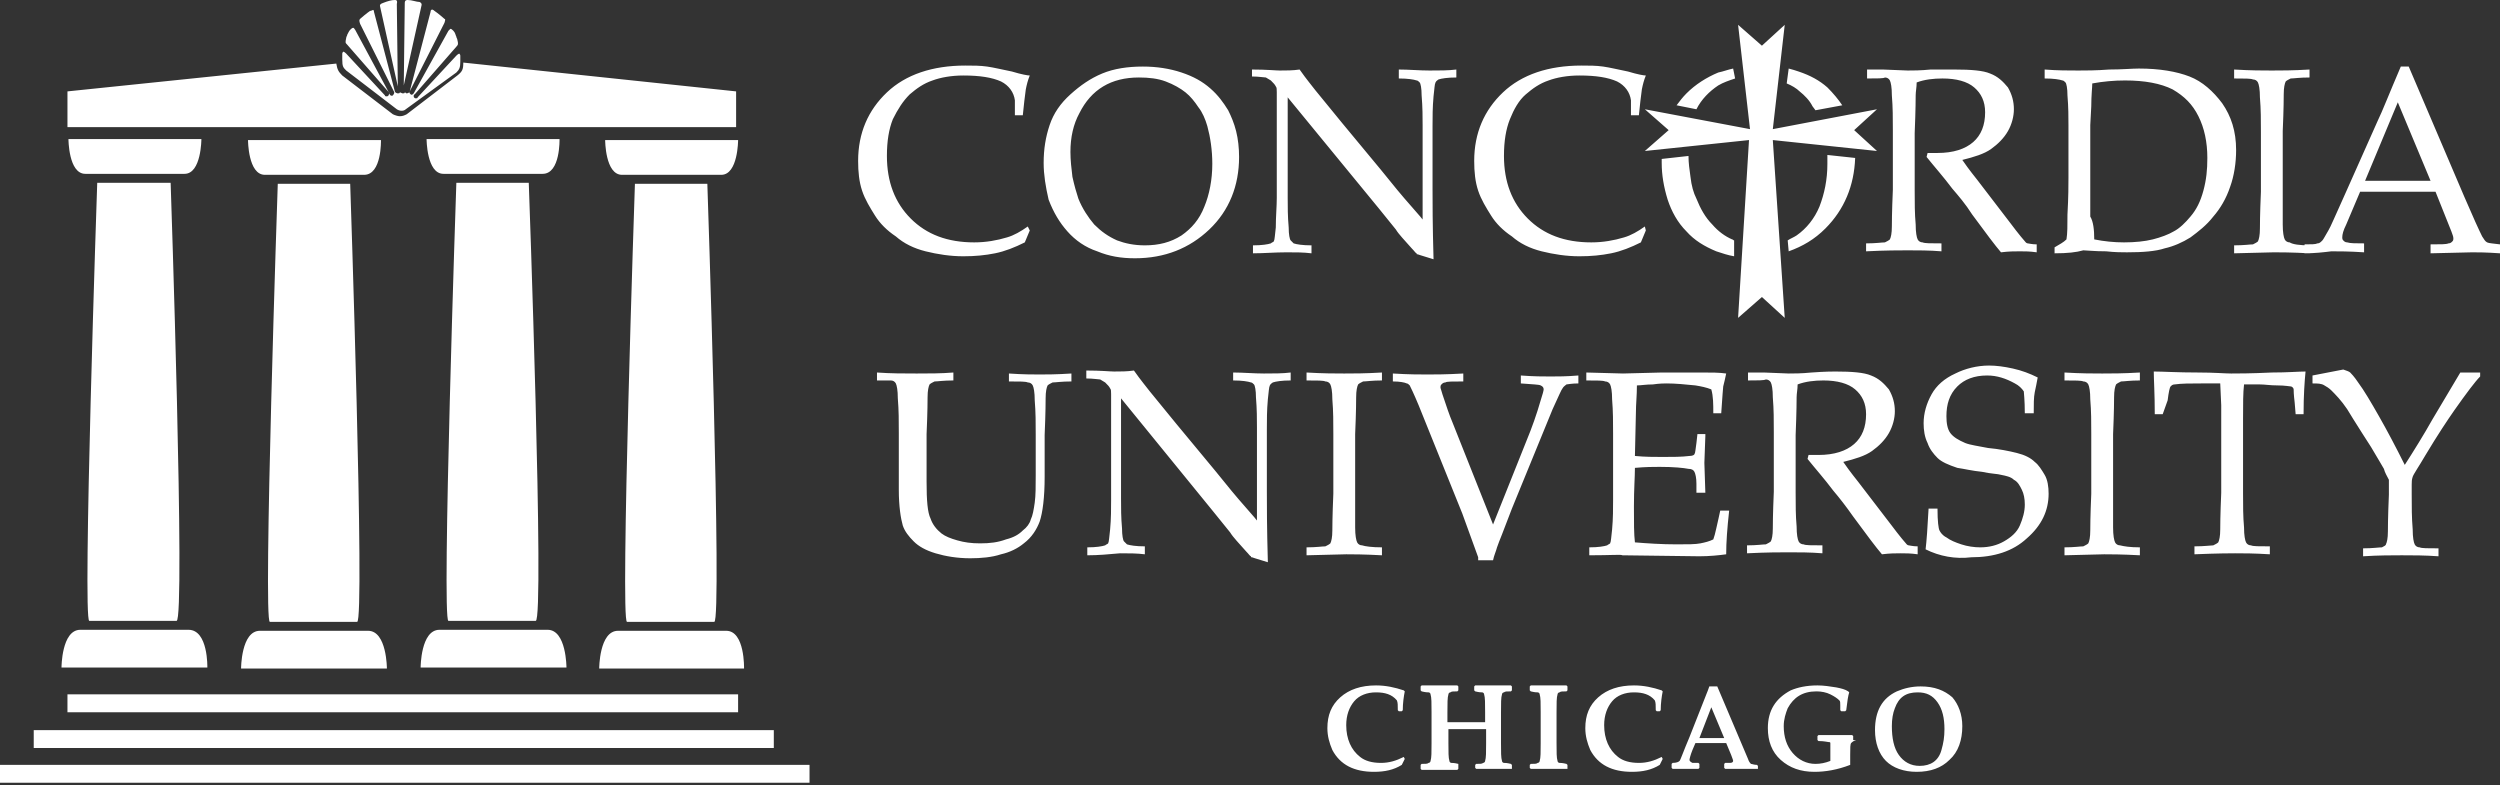 <svg width="191" height="60" viewBox="0 0 191 60" fill="none" xmlns="http://www.w3.org/2000/svg">
<rect x="0" y="0" width="191" height="60" fill="#333333" stroke="none"/>
<g clip-path="url(#clip0_4162_1943)">
<path d="M67.002 29.067V28.46C68.063 28.536 69.048 28.536 70.033 28.536C70.943 28.536 71.928 28.536 72.838 28.46V29.067C72.08 29.067 71.625 29.143 71.398 29.143C71.246 29.219 71.094 29.294 71.019 29.37C70.943 29.522 70.867 29.826 70.867 30.357C70.867 30.509 70.867 31.419 70.791 33.165V36.808C70.791 38.25 70.867 39.16 71.094 39.616C71.246 40.071 71.549 40.451 71.928 40.754C72.231 40.982 72.61 41.134 73.141 41.285C73.671 41.437 74.202 41.513 74.884 41.513C75.642 41.513 76.248 41.437 76.855 41.21C77.461 41.058 77.84 40.83 78.143 40.527C78.446 40.299 78.674 39.995 78.75 39.692C78.901 39.388 78.977 38.933 79.053 38.402C79.129 37.87 79.129 37.111 79.129 36.277V33.241C79.129 32.33 79.129 31.495 79.053 30.585C79.053 29.977 78.977 29.598 78.901 29.446C78.825 29.294 78.674 29.219 78.522 29.219C78.371 29.143 77.916 29.143 77.082 29.143V28.536C78.143 28.611 78.977 28.611 79.432 28.611C79.886 28.611 80.72 28.611 81.857 28.536V29.143C81.099 29.143 80.644 29.219 80.417 29.219C80.266 29.294 80.114 29.37 80.038 29.446C79.962 29.598 79.886 29.902 79.886 30.433C79.886 30.585 79.886 31.495 79.811 33.241V36.428C79.811 38.022 79.659 39.16 79.432 39.844C79.204 40.451 78.825 41.058 78.219 41.513C77.764 41.893 77.158 42.196 76.476 42.348C75.794 42.576 74.96 42.652 74.126 42.652C73.141 42.652 72.231 42.5 71.473 42.272C70.716 42.044 70.185 41.741 69.806 41.361C69.427 40.982 69.124 40.602 68.972 40.147C68.821 39.616 68.669 38.705 68.669 37.415V33.089C68.669 32.178 68.669 31.344 68.593 30.433C68.593 29.826 68.517 29.446 68.442 29.294C68.366 29.143 68.214 29.067 68.063 29.067C68.29 29.067 67.76 29.067 67.002 29.067ZM83.07 42.424V41.817C83.752 41.817 84.207 41.741 84.434 41.665C84.51 41.589 84.586 41.589 84.662 41.513C84.737 41.361 84.737 41.058 84.813 40.451C84.889 39.616 84.889 38.857 84.889 38.174V30.129C84.889 29.902 84.889 29.75 84.813 29.674C84.737 29.522 84.662 29.446 84.434 29.219C84.282 29.143 84.207 29.067 84.055 28.991C83.904 28.991 83.525 28.915 82.994 28.915V28.308C84.131 28.308 84.813 28.384 85.116 28.384C85.647 28.384 86.102 28.384 86.632 28.308C87.163 29.067 87.618 29.598 87.845 29.902L89.891 32.406L92.847 35.973C93.757 37.111 94.515 38.022 95.121 38.705C95.5 39.16 95.803 39.464 96.031 39.768V32.634C96.031 32.027 96.031 31.268 95.955 30.357C95.955 29.826 95.879 29.446 95.803 29.37C95.727 29.294 95.652 29.219 95.576 29.219C95.348 29.143 94.894 29.067 94.212 29.067V28.46C94.969 28.46 95.803 28.536 96.561 28.536C97.319 28.536 98.001 28.536 98.608 28.46V29.067C97.925 29.067 97.471 29.143 97.243 29.219C97.168 29.294 97.092 29.294 97.016 29.446C96.94 29.598 96.94 29.902 96.864 30.509C96.788 31.344 96.788 32.102 96.788 32.786V37.567C96.788 38.553 96.788 40.299 96.864 42.955L95.879 42.652L95.652 42.576C95.576 42.576 95.576 42.576 95.576 42.5C95.5 42.5 95.424 42.348 95.197 42.12C94.666 41.513 94.212 41.058 93.984 40.678L92.696 39.085L85.647 30.433V38.098C85.647 38.781 85.647 39.54 85.723 40.375C85.723 40.906 85.798 41.285 85.874 41.361C85.95 41.437 86.026 41.513 86.102 41.589C86.329 41.665 86.784 41.741 87.466 41.741V42.348C86.859 42.272 86.253 42.272 85.571 42.272C84.737 42.348 83.904 42.424 83.07 42.424ZM105.581 41.817V42.424C104.216 42.348 103.231 42.348 102.852 42.348L99.82 42.424V41.817C100.578 41.817 101.033 41.741 101.26 41.741C101.412 41.665 101.564 41.589 101.639 41.513C101.715 41.361 101.791 41.058 101.791 40.527C101.791 40.375 101.791 39.464 101.867 37.719V33.165C101.867 32.254 101.867 31.419 101.791 30.509C101.791 29.902 101.715 29.522 101.639 29.37C101.564 29.219 101.412 29.143 101.26 29.143C101.109 29.067 100.654 29.067 99.82 29.067V28.46C101.109 28.536 102.018 28.536 102.7 28.536C103.383 28.536 104.292 28.536 105.581 28.46V29.067C104.823 29.067 104.368 29.143 104.14 29.143C103.989 29.219 103.837 29.294 103.762 29.37C103.686 29.522 103.61 29.826 103.61 30.357C103.61 30.509 103.61 31.419 103.534 33.165V37.719C103.534 38.629 103.534 39.464 103.534 40.299C103.534 40.906 103.61 41.285 103.686 41.437C103.762 41.589 103.913 41.665 104.065 41.665C104.292 41.741 104.823 41.817 105.581 41.817ZM112.933 42.576C112.705 41.969 112.326 40.906 111.72 39.236L108.385 30.964C108.006 30.053 107.779 29.598 107.703 29.446C107.627 29.37 107.551 29.294 107.475 29.294C107.324 29.219 106.945 29.143 106.414 29.143V28.536C107.627 28.611 108.461 28.611 109.067 28.611C109.598 28.611 110.507 28.611 111.796 28.536V29.143C110.962 29.143 110.507 29.143 110.431 29.219C110.28 29.219 110.204 29.294 110.128 29.37C110.052 29.446 110.052 29.522 110.052 29.598C110.052 29.674 110.128 29.826 110.204 30.129C110.507 31.04 110.735 31.723 110.962 32.254L114.069 40.071L116.646 33.62C117.025 32.71 117.404 31.647 117.708 30.585C117.859 30.129 117.935 29.826 117.935 29.75C117.935 29.598 117.859 29.522 117.708 29.446C117.556 29.37 117.101 29.37 116.192 29.294V28.687C117.177 28.763 117.935 28.763 118.465 28.763C118.996 28.763 119.678 28.763 120.588 28.687V29.294C120.057 29.294 119.754 29.37 119.678 29.37C119.602 29.446 119.451 29.522 119.375 29.674C119.299 29.75 119.072 30.281 118.617 31.268L115.51 38.857L114.752 40.83C114.6 41.21 114.448 41.589 114.373 41.817C114.297 42.12 114.145 42.424 114.069 42.803H112.933V42.576ZM121.421 42.424V41.817C122.104 41.817 122.558 41.741 122.786 41.665C122.862 41.589 122.937 41.589 123.013 41.513C123.089 41.361 123.089 41.058 123.165 40.451C123.24 39.616 123.24 38.857 123.24 38.174V33.165C123.24 32.254 123.24 31.419 123.165 30.509C123.165 29.902 123.089 29.522 123.013 29.37C122.937 29.219 122.786 29.143 122.634 29.143C122.483 29.067 122.028 29.067 121.194 29.067V28.46L123.998 28.536L126.954 28.46C128.394 28.46 129.456 28.46 130.062 28.46C130.744 28.46 131.35 28.46 131.881 28.536C131.805 28.915 131.729 29.219 131.654 29.522C131.654 29.598 131.578 30.281 131.502 31.571H130.896C130.896 30.888 130.896 30.281 130.744 29.75C130.365 29.598 129.986 29.522 129.531 29.446C128.773 29.37 128.015 29.294 127.333 29.294C127.182 29.294 126.803 29.294 126.272 29.37C125.742 29.37 125.363 29.446 125.06 29.446C125.06 30.205 124.984 30.888 124.984 31.495L124.908 34.835C125.666 34.911 126.424 34.911 127.03 34.911C127.788 34.911 128.47 34.911 129.077 34.835C129.304 34.835 129.456 34.759 129.456 34.683C129.531 34.607 129.531 34.303 129.607 33.848L129.683 33.165H130.289V33.317L130.214 35.366L130.289 37.643H129.607V36.96C129.607 36.504 129.531 36.201 129.456 36.049C129.38 35.897 129.228 35.821 129.001 35.821C128.622 35.745 127.864 35.669 126.803 35.669C126.348 35.669 125.742 35.669 124.908 35.745C124.908 36.428 124.832 37.339 124.832 38.705C124.832 39.919 124.832 40.83 124.908 41.437C125.817 41.513 126.954 41.589 128.091 41.589C128.925 41.589 129.531 41.589 129.91 41.513C130.289 41.437 130.592 41.361 130.896 41.21C130.971 40.982 131.047 40.754 131.123 40.375C131.275 39.768 131.35 39.312 131.426 39.009H132.108C131.957 40.375 131.881 41.437 131.881 42.348C131.35 42.424 130.592 42.5 129.835 42.5L123.923 42.424C123.923 42.348 123.089 42.424 121.421 42.424ZM133.548 29.067V28.46C133.776 28.46 134.231 28.46 134.761 28.46L136.656 28.536C137.035 28.536 137.641 28.536 138.399 28.46C139.46 28.384 139.991 28.384 140.218 28.384C141.507 28.384 142.416 28.46 142.947 28.687C143.553 28.915 143.932 29.294 144.311 29.75C144.614 30.281 144.766 30.812 144.766 31.419C144.766 31.951 144.614 32.558 144.311 33.089C144.008 33.62 143.553 34.076 143.023 34.455C142.492 34.835 141.734 35.062 140.825 35.29C140.976 35.518 141.355 36.049 141.962 36.808L144.463 40.071C145.145 40.982 145.6 41.513 145.675 41.589C145.751 41.665 145.827 41.665 145.827 41.665C145.903 41.665 146.13 41.741 146.509 41.741V42.348C145.979 42.272 145.6 42.272 145.221 42.272C144.842 42.272 144.387 42.272 143.781 42.348C143.326 41.817 142.644 40.906 141.583 39.464C141.052 38.705 140.521 38.022 140.067 37.491C139.385 36.58 138.702 35.821 138.096 35.062L138.172 34.759C138.551 34.759 138.778 34.759 138.93 34.759C140.142 34.759 141.052 34.455 141.658 33.924C142.265 33.393 142.568 32.634 142.568 31.647C142.568 30.812 142.265 30.205 141.734 29.75C141.204 29.294 140.37 29.067 139.309 29.067C138.627 29.067 137.944 29.143 137.338 29.37C137.338 29.75 137.262 30.053 137.262 30.357C137.262 30.433 137.262 31.419 137.187 33.241V37.643C137.187 38.553 137.187 39.388 137.262 40.223C137.262 40.83 137.338 41.21 137.414 41.361C137.49 41.513 137.641 41.589 137.793 41.589C137.944 41.665 138.399 41.665 139.233 41.665V42.272C138.323 42.196 137.414 42.196 136.656 42.196C136.05 42.196 134.988 42.196 133.473 42.272V41.665C134.231 41.665 134.685 41.589 134.913 41.589C135.064 41.513 135.216 41.437 135.292 41.361C135.367 41.21 135.443 40.906 135.443 40.375C135.443 40.223 135.443 39.312 135.519 37.567V33.013C135.519 32.102 135.519 31.268 135.443 30.357C135.443 29.75 135.367 29.37 135.292 29.219C135.216 29.067 135.064 28.991 134.913 28.991C134.761 29.067 134.306 29.067 133.548 29.067ZM147.115 41.969C147.191 41.361 147.267 40.299 147.343 38.857H148.025C148.025 39.844 148.101 40.375 148.177 40.527C148.252 40.678 148.404 40.906 148.707 41.058C149.01 41.285 149.389 41.437 149.844 41.589C150.299 41.741 150.829 41.817 151.284 41.817C151.966 41.817 152.573 41.665 153.103 41.361C153.634 41.058 154.088 40.678 154.316 40.147C154.543 39.616 154.695 39.085 154.695 38.553C154.695 38.098 154.619 37.719 154.467 37.415C154.316 37.111 154.164 36.808 153.861 36.656C153.634 36.428 153.255 36.352 152.876 36.277C152.648 36.201 152.118 36.201 151.436 36.049C150.678 35.973 150.071 35.821 149.541 35.745C148.859 35.518 148.328 35.29 148.025 34.986C147.722 34.683 147.419 34.303 147.267 33.848C147.04 33.393 146.964 32.861 146.964 32.33C146.964 31.571 147.191 30.812 147.57 30.129C147.949 29.446 148.556 28.915 149.389 28.536C150.147 28.156 151.057 27.928 151.966 27.928C152.497 27.928 153.103 28.004 153.785 28.156C154.467 28.308 155.074 28.536 155.68 28.839C155.604 29.219 155.529 29.674 155.453 29.977C155.377 30.357 155.377 30.888 155.377 31.571H154.695C154.695 30.585 154.619 29.977 154.619 29.902C154.467 29.674 154.24 29.446 153.937 29.294C153.255 28.915 152.573 28.687 151.815 28.687C150.829 28.687 150.071 28.991 149.541 29.522C148.935 30.129 148.707 30.888 148.707 31.799C148.707 32.33 148.783 32.786 149.01 33.089C149.238 33.393 149.617 33.62 150.147 33.848C150.526 34 151.133 34.076 151.89 34.227C152.724 34.303 153.482 34.455 154.089 34.607C154.695 34.759 155.15 34.986 155.453 35.29C155.756 35.518 155.983 35.897 156.211 36.277C156.438 36.656 156.514 37.187 156.514 37.719C156.514 39.009 155.983 40.147 154.846 41.134C153.785 42.12 152.345 42.576 150.602 42.576C149.389 42.727 148.177 42.5 147.115 41.969ZM163.487 41.817V42.424C162.123 42.348 161.137 42.348 160.758 42.348L157.727 42.424V41.817C158.485 41.817 158.939 41.741 159.167 41.741C159.318 41.665 159.47 41.589 159.546 41.513C159.621 41.361 159.697 41.058 159.697 40.527C159.697 40.375 159.697 39.464 159.773 37.719V33.165C159.773 32.254 159.773 31.419 159.697 30.509C159.697 29.902 159.621 29.522 159.546 29.37C159.47 29.219 159.318 29.143 159.167 29.143C159.015 29.067 158.56 29.067 157.727 29.067V28.46C159.015 28.536 159.925 28.536 160.607 28.536C161.289 28.536 162.198 28.536 163.487 28.46V29.067C162.729 29.067 162.274 29.143 162.047 29.143C161.895 29.219 161.744 29.294 161.668 29.37C161.592 29.522 161.516 29.826 161.516 30.357C161.516 30.509 161.516 31.419 161.44 33.165V37.719C161.44 38.629 161.44 39.464 161.44 40.299C161.44 40.906 161.516 41.285 161.592 41.437C161.668 41.589 161.819 41.665 161.971 41.665C162.274 41.741 162.729 41.817 163.487 41.817ZM165.23 31.647H164.624C164.624 30.053 164.548 28.991 164.548 28.384C165.23 28.384 166.367 28.46 167.959 28.46C169.171 28.46 170.005 28.536 170.46 28.536C170.915 28.536 171.976 28.536 173.567 28.46C174.78 28.46 175.614 28.384 176.144 28.384C176.069 29.143 175.993 30.205 175.993 31.647H175.387L175.311 30.736C175.235 30.129 175.235 29.826 175.235 29.75C175.235 29.674 175.159 29.598 175.159 29.598C175.159 29.598 175.083 29.522 175.008 29.522C174.932 29.522 174.553 29.446 174.022 29.446C173.416 29.446 173.037 29.37 172.658 29.37H171.445C171.369 29.977 171.369 30.888 171.369 31.951V37.719C171.369 38.629 171.369 39.464 171.445 40.299C171.445 40.906 171.521 41.285 171.597 41.437C171.673 41.589 171.824 41.665 171.976 41.665C172.127 41.741 172.582 41.741 173.416 41.741V42.348C172.203 42.272 171.369 42.272 170.763 42.272C170.536 42.272 169.475 42.272 167.656 42.348V41.741C168.413 41.741 168.944 41.665 169.096 41.665C169.247 41.589 169.399 41.513 169.475 41.437C169.55 41.285 169.626 40.982 169.626 40.451C169.626 40.299 169.626 39.388 169.702 37.643V31.875C169.702 31.571 169.702 31.268 169.702 30.964L169.626 29.294H168.186C167.352 29.294 166.67 29.294 166.14 29.37C165.988 29.37 165.912 29.446 165.837 29.522C165.761 29.598 165.685 29.977 165.609 30.585L165.23 31.647ZM176.675 29.294V28.687L179.025 28.232C179.252 28.308 179.479 28.384 179.555 28.46C179.631 28.536 179.858 28.763 180.162 29.219C180.616 29.826 181.147 30.736 181.753 31.799C182.36 32.861 183.042 34.152 183.724 35.518C184.406 34.455 185.164 33.241 185.846 32.027L187.968 28.46H189.484V28.763C189.105 29.143 188.423 30.053 187.513 31.344C186.983 32.102 186.225 33.241 185.315 34.759C184.785 35.669 184.406 36.201 184.33 36.428C184.254 36.656 184.254 36.808 184.254 37.035V37.794C184.254 38.705 184.254 39.54 184.33 40.451C184.33 41.058 184.406 41.437 184.482 41.589C184.558 41.741 184.709 41.817 184.861 41.817C185.012 41.893 185.467 41.893 186.301 41.893V42.5C185.24 42.424 184.33 42.424 183.496 42.424C182.739 42.424 181.753 42.424 180.54 42.5V41.893C181.298 41.893 181.753 41.817 181.981 41.817C182.132 41.741 182.284 41.665 182.284 41.589C182.36 41.437 182.435 41.134 182.435 40.602C182.435 40.451 182.435 39.54 182.511 37.794V36.656C182.36 36.352 182.208 36.125 182.132 35.821C182.056 35.669 181.677 35.062 181.147 34.152L180.465 33.089C179.934 32.254 179.555 31.647 179.328 31.268C178.873 30.585 178.418 30.129 178.115 29.826C177.963 29.674 177.736 29.522 177.585 29.446C177.357 29.294 177.054 29.294 176.675 29.294ZM78.674 17.607L78.295 18.518C77.537 18.897 76.779 19.201 76.021 19.353C75.263 19.504 74.505 19.58 73.596 19.58C72.61 19.58 71.625 19.428 70.716 19.201C69.806 18.973 69.048 18.594 68.442 18.062C67.76 17.607 67.229 17.076 66.85 16.469C66.471 15.861 66.092 15.254 65.865 14.571C65.637 13.888 65.561 13.129 65.561 12.295C65.561 10.17 66.319 8.424 67.76 7.058C69.2 5.692 71.246 5.009 73.747 5.009C74.354 5.009 74.884 5.009 75.415 5.085C75.945 5.161 76.552 5.312 77.309 5.464C78.067 5.692 78.522 5.768 78.674 5.768C78.522 6.147 78.446 6.451 78.371 6.83C78.295 7.362 78.219 8.045 78.143 8.804H77.537V7.665C77.461 7.058 77.082 6.527 76.476 6.223C75.794 5.92 74.884 5.768 73.596 5.768C72.686 5.768 71.852 5.92 71.246 6.147C70.564 6.375 70.033 6.754 69.503 7.21C68.972 7.741 68.593 8.348 68.214 9.107C67.911 9.866 67.76 10.777 67.76 11.915C67.76 13.888 68.366 15.482 69.579 16.696C70.791 17.911 72.383 18.518 74.429 18.518C75.339 18.518 76.173 18.366 76.931 18.138C77.461 17.986 77.992 17.683 78.522 17.303L78.674 17.607ZM79.735 12.446C79.735 11.384 79.886 10.473 80.19 9.562C80.493 8.652 81.023 7.893 81.781 7.21C82.539 6.527 83.297 5.996 84.207 5.616C85.116 5.237 86.177 5.085 87.314 5.085C88.375 5.085 89.361 5.237 90.27 5.54C91.18 5.844 91.862 6.223 92.468 6.754C93.075 7.286 93.454 7.817 93.832 8.424C94.06 8.879 94.287 9.411 94.439 10.018C94.591 10.625 94.666 11.308 94.666 11.991C94.666 14.192 93.908 16.089 92.392 17.531C90.877 18.973 88.982 19.732 86.708 19.732C85.647 19.732 84.737 19.58 83.828 19.201C82.918 18.897 82.16 18.366 81.554 17.683C80.948 17 80.493 16.241 80.114 15.254C79.886 14.268 79.735 13.357 79.735 12.446ZM81.781 11.612C81.781 12.219 81.857 12.902 81.933 13.509C82.085 14.192 82.236 14.723 82.388 15.178C82.691 15.937 83.146 16.62 83.6 17.152C84.131 17.683 84.662 18.062 85.344 18.366C85.95 18.594 86.632 18.745 87.466 18.745C88.527 18.745 89.436 18.518 90.27 17.986C91.028 17.455 91.635 16.772 92.013 15.786C92.392 14.875 92.62 13.736 92.62 12.522C92.62 11.46 92.468 10.473 92.241 9.638C92.089 9.107 91.862 8.576 91.559 8.196C91.256 7.741 90.952 7.362 90.573 7.058C90.194 6.754 89.664 6.451 89.058 6.223C88.451 5.996 87.769 5.92 87.011 5.92C85.95 5.92 85.04 6.147 84.282 6.603C83.525 7.058 82.918 7.741 82.463 8.652C82.009 9.487 81.781 10.473 81.781 11.612ZM95.727 19.353V18.745C96.409 18.745 96.864 18.67 97.092 18.594C97.168 18.518 97.243 18.518 97.319 18.442C97.395 18.29 97.395 17.986 97.471 17.379C97.471 16.545 97.546 15.786 97.546 15.103V7.058C97.546 6.83 97.546 6.679 97.471 6.603C97.395 6.451 97.319 6.375 97.092 6.147C96.94 6.071 96.864 5.996 96.713 5.92C96.561 5.92 96.182 5.844 95.652 5.844V5.312C96.788 5.312 97.471 5.388 97.774 5.388C98.304 5.388 98.759 5.388 99.29 5.312C99.82 6.071 100.275 6.603 100.502 6.906L102.549 9.411L105.505 12.978C106.414 14.116 107.172 15.027 107.779 15.71C108.158 16.165 108.461 16.469 108.688 16.772V9.562C108.688 8.955 108.688 8.196 108.612 7.286C108.612 6.754 108.537 6.375 108.461 6.299C108.385 6.223 108.309 6.147 108.233 6.147C108.006 6.071 107.551 5.996 106.869 5.996V5.312C107.627 5.312 108.461 5.388 109.219 5.388C109.977 5.388 110.659 5.388 111.265 5.312V5.92C110.583 5.92 110.128 5.996 109.901 6.071C109.825 6.147 109.749 6.147 109.673 6.299C109.598 6.451 109.598 6.754 109.522 7.362C109.446 8.196 109.446 8.955 109.446 9.638V14.42C109.446 15.406 109.446 17.152 109.522 19.808L108.537 19.504L108.309 19.428C108.233 19.428 108.233 19.428 108.233 19.353C108.158 19.353 108.082 19.201 107.854 18.973C107.324 18.366 106.869 17.911 106.642 17.531L105.353 15.937L98.38 7.437V15.103C98.38 15.786 98.38 16.545 98.456 17.379C98.456 17.911 98.532 18.29 98.608 18.366C98.683 18.442 98.759 18.518 98.835 18.594C99.062 18.67 99.517 18.745 100.199 18.745V19.353C99.593 19.277 98.987 19.277 98.304 19.277C97.395 19.277 96.561 19.353 95.727 19.353ZM132.487 18.366C132.412 18.366 132.412 18.29 132.336 18.29C131.805 18.062 131.275 17.683 130.82 17.152C130.289 16.62 129.91 15.937 129.607 15.178C129.38 14.723 129.228 14.192 129.152 13.509C129.077 12.978 129.001 12.446 129.001 11.915L126.954 12.143C126.954 12.219 126.954 12.37 126.954 12.446C126.954 13.357 127.106 14.268 127.409 15.254C127.712 16.165 128.167 17 128.849 17.683C129.456 18.366 130.213 18.821 131.123 19.201C131.578 19.353 132.033 19.504 132.487 19.58V18.366ZM132.412 5.237C132.033 5.312 131.654 5.464 131.275 5.54C130.365 5.92 129.531 6.451 128.849 7.134C128.546 7.437 128.319 7.741 128.091 8.045L129.607 8.348C129.986 7.589 130.592 6.982 131.275 6.527C131.654 6.299 132.108 6.147 132.563 5.996L132.412 5.237ZM139.612 6.679C139.006 6.147 138.323 5.768 137.414 5.464C137.187 5.388 136.959 5.312 136.656 5.237L136.504 6.375C136.883 6.527 137.262 6.754 137.49 6.982C137.869 7.286 138.248 7.665 138.475 8.12C138.551 8.196 138.627 8.348 138.702 8.424L140.749 8.045C140.446 7.589 140.067 7.134 139.612 6.679ZM139.612 11.839C139.612 12.067 139.612 12.295 139.612 12.522C139.612 13.736 139.385 14.799 139.006 15.786C138.627 16.696 138.02 17.455 137.262 17.986C137.035 18.138 136.808 18.214 136.58 18.366L136.656 19.201C137.717 18.821 138.627 18.29 139.46 17.455C140.9 16.013 141.658 14.192 141.734 12.067L139.612 11.839ZM156.969 19.353V18.897C157.348 18.67 157.651 18.518 157.878 18.29C157.954 17.835 157.954 17.228 157.954 16.393C158.03 15.027 158.03 14.116 158.03 13.585V9.562C158.03 8.955 158.03 8.196 157.954 7.286C157.954 6.754 157.878 6.375 157.802 6.299C157.727 6.223 157.651 6.147 157.575 6.147C157.348 6.071 156.893 5.996 156.211 5.996V5.312C157.196 5.388 158.03 5.388 158.788 5.388C159.318 5.388 160.152 5.388 161.137 5.312C162.123 5.312 162.881 5.237 163.411 5.237C165.003 5.237 166.291 5.464 167.277 5.844C168.262 6.223 169.096 6.982 169.778 7.893C170.46 8.879 170.839 10.018 170.839 11.46C170.839 12.446 170.687 13.433 170.384 14.268C170.081 15.178 169.626 15.937 169.096 16.545C168.565 17.228 167.959 17.683 167.352 18.138C166.746 18.518 166.064 18.821 165.382 18.973C164.7 19.201 163.714 19.277 162.502 19.277C162.123 19.277 161.592 19.277 160.91 19.201C160 19.201 159.394 19.125 159.167 19.125C158.636 19.277 157.954 19.353 156.969 19.353ZM160 18.29C160.758 18.442 161.516 18.518 162.274 18.518C163.108 18.518 163.866 18.442 164.472 18.29C165.079 18.138 165.685 17.911 166.064 17.683C166.519 17.455 166.973 17 167.352 16.545C167.807 16.013 168.11 15.406 168.338 14.571C168.565 13.736 168.641 12.978 168.641 12.067C168.641 10.853 168.414 9.79 167.959 8.879C167.504 7.969 166.898 7.362 165.988 6.83C165.079 6.375 163.866 6.147 162.35 6.147C161.516 6.147 160.683 6.223 159.849 6.375C159.849 6.679 159.773 7.286 159.773 8.12L159.697 9.562V13.509V16.545C159.925 16.924 160 17.531 160 18.29ZM176.448 18.745V19.353C175.083 19.277 174.098 19.277 173.719 19.277L170.687 19.353V18.745C171.445 18.745 171.9 18.67 172.127 18.67C172.279 18.594 172.431 18.518 172.506 18.442C172.582 18.29 172.658 17.986 172.658 17.455C172.658 17.303 172.658 16.393 172.734 14.647V10.094C172.734 9.183 172.734 8.348 172.658 7.437C172.658 6.83 172.582 6.451 172.506 6.299C172.431 6.147 172.279 6.071 172.127 6.071C171.976 5.996 171.521 5.996 170.687 5.996V5.312C171.976 5.388 172.885 5.388 173.567 5.388C174.25 5.388 175.159 5.388 176.448 5.312V5.92C175.69 5.92 175.235 5.996 175.008 5.996C174.856 6.071 174.704 6.147 174.629 6.223C174.553 6.375 174.477 6.679 174.477 7.21C174.477 7.362 174.477 8.272 174.401 10.018V14.571C174.401 15.482 174.401 16.317 174.401 17.152C174.401 17.759 174.477 18.138 174.553 18.29C174.629 18.442 174.78 18.518 174.932 18.518C175.159 18.67 175.69 18.745 176.448 18.745ZM176.069 19.353V18.67C176.599 18.67 176.902 18.67 177.054 18.594C177.206 18.594 177.281 18.518 177.433 18.366C177.509 18.29 177.66 17.986 177.888 17.607C178.039 17.379 178.418 16.469 179.176 14.799L181.677 9.183C181.981 8.576 182.511 7.21 183.421 5.085H184.027L188.271 15.027C188.954 16.62 189.408 17.607 189.636 18.062C189.787 18.29 189.863 18.442 190.015 18.518C190.166 18.594 190.469 18.594 191 18.67V19.353C189.939 19.277 189.257 19.277 188.878 19.277L185.694 19.353V18.67C186.452 18.67 186.907 18.67 187.059 18.594C187.21 18.594 187.286 18.518 187.362 18.442C187.438 18.366 187.438 18.29 187.438 18.214C187.438 18.062 187.362 17.911 187.286 17.683L186.073 14.647H180.313L179.252 17.152C179.025 17.607 178.949 17.911 178.949 18.138C178.949 18.214 178.949 18.29 179.025 18.366C179.1 18.442 179.176 18.518 179.328 18.518C179.555 18.594 180.01 18.594 180.616 18.594V19.277C179.479 19.201 178.646 19.201 178.115 19.201C177.509 19.277 176.827 19.353 176.069 19.353ZM180.692 13.812H185.694L183.193 7.817L180.692 13.812ZM125.666 8.348L127.485 9.942L125.666 11.536L133.624 10.701L132.79 24.286L134.61 22.692L136.353 24.286L135.443 10.701L143.402 11.536L141.658 9.942L143.402 8.348L135.443 9.866L136.353 1.897L134.61 3.491L132.79 1.897L133.7 9.866L125.666 8.348ZM125.742 17.607L125.363 18.518C124.605 18.897 123.847 19.201 123.089 19.353C122.331 19.504 121.573 19.58 120.663 19.58C119.678 19.58 118.693 19.428 117.783 19.201C116.874 18.973 116.116 18.594 115.51 18.062C114.827 17.607 114.297 17.076 113.918 16.469C113.539 15.861 113.16 15.254 112.933 14.571C112.705 13.888 112.629 13.129 112.629 12.295C112.629 10.17 113.387 8.424 114.827 7.058C116.267 5.692 118.314 5.009 120.815 5.009C121.421 5.009 121.952 5.009 122.483 5.085C123.013 5.161 123.619 5.312 124.377 5.464C125.135 5.692 125.59 5.768 125.742 5.768C125.59 6.147 125.514 6.451 125.438 6.83C125.363 7.362 125.287 8.045 125.211 8.804H124.605V7.665C124.529 7.058 124.15 6.527 123.544 6.223C122.862 5.92 121.952 5.768 120.663 5.768C119.754 5.768 118.92 5.92 118.314 6.147C117.632 6.375 117.101 6.754 116.571 7.21C116.04 7.665 115.661 8.348 115.358 9.107C115.055 9.866 114.903 10.777 114.903 11.915C114.903 13.888 115.51 15.482 116.722 16.696C117.935 17.911 119.527 18.518 121.573 18.518C122.483 18.518 123.316 18.366 124.074 18.138C124.605 17.986 125.135 17.683 125.666 17.303L125.742 17.607ZM142.644 5.996V5.312C142.871 5.312 143.326 5.312 143.856 5.312L145.751 5.388C146.13 5.388 146.737 5.388 147.494 5.312C148.556 5.312 149.086 5.312 149.313 5.312C150.602 5.312 151.512 5.388 152.042 5.616C152.648 5.844 153.027 6.223 153.406 6.679C153.71 7.21 153.861 7.741 153.861 8.348C153.861 8.879 153.71 9.487 153.406 10.018C153.103 10.549 152.648 11.004 152.118 11.384C151.587 11.763 150.829 11.991 149.92 12.219C150.071 12.446 150.45 12.978 151.057 13.736L153.558 17C154.24 17.911 154.695 18.442 154.771 18.518C154.846 18.594 154.922 18.594 154.922 18.594C154.998 18.594 155.225 18.67 155.604 18.67V19.277C155.074 19.201 154.695 19.201 154.316 19.201C153.937 19.201 153.482 19.201 152.876 19.277C152.421 18.745 151.739 17.835 150.678 16.393C150.147 15.558 149.617 14.951 149.162 14.42C148.48 13.509 147.798 12.75 147.191 11.991L147.267 11.687C147.646 11.687 147.873 11.687 148.025 11.687C149.238 11.687 150.147 11.384 150.754 10.853C151.36 10.321 151.663 9.562 151.663 8.576C151.663 7.741 151.36 7.134 150.829 6.679C150.299 6.223 149.465 5.996 148.404 5.996C147.722 5.996 147.04 6.071 146.433 6.299C146.433 6.679 146.358 6.982 146.358 7.286C146.358 7.362 146.358 8.348 146.282 10.17V14.571C146.282 15.482 146.282 16.317 146.358 17.152C146.358 17.759 146.433 18.138 146.509 18.29C146.585 18.442 146.737 18.518 146.888 18.518C147.04 18.594 147.494 18.594 148.328 18.594V19.201C147.419 19.125 146.509 19.125 145.751 19.125C145.145 19.125 144.084 19.125 142.568 19.201V18.594C143.326 18.594 143.781 18.518 144.008 18.518C144.16 18.442 144.311 18.366 144.387 18.29C144.463 18.138 144.538 17.835 144.538 17.303C144.538 17.152 144.538 16.241 144.614 14.495V9.942C144.614 9.031 144.614 8.196 144.538 7.286C144.538 6.679 144.463 6.299 144.387 6.147C144.311 5.996 144.16 5.92 144.008 5.92C143.932 5.996 143.402 5.996 142.644 5.996ZM15.386 10.625H9.702H5.23C5.23 10.625 5.23 13.281 6.518 13.281C7.883 13.281 10.914 13.281 10.914 13.281C11.9 13.281 13.264 13.281 14.098 13.281C15.386 13.281 15.386 10.625 15.386 10.625ZM14.401 48.116C12.961 48.116 9.626 48.116 9.626 48.116C8.565 48.116 6.973 48.116 6.139 48.116C4.699 48.116 4.699 51 4.699 51H10.914H15.841C15.841 51 15.917 48.116 14.401 48.116ZM13.037 13.964H10.46H10.081H7.428C7.428 13.964 6.291 47.433 6.821 47.433C7.276 47.433 9.247 47.433 10.005 47.433C10.232 47.433 10.308 47.433 10.308 47.433C11.066 47.433 13.037 47.433 13.491 47.433C14.173 47.433 13.037 13.964 13.037 13.964ZM56.466 53.049H5.154V54.415H56.391V53.049H56.466ZM59.119 55.781H2.577V57.147H59.119V55.781ZM61.848 58.437H0V59.803H61.848V58.437ZM23.42 10.701H18.948C18.948 10.701 18.948 13.357 20.237 13.357C21.601 13.357 24.633 13.357 24.633 13.357C25.618 13.357 26.983 13.357 27.816 13.357C29.181 13.357 29.105 10.701 29.105 10.701H23.42ZM28.119 48.192C26.679 48.192 23.344 48.192 23.344 48.192C22.283 48.192 20.692 48.192 19.858 48.192C18.418 48.192 18.418 51.076 18.418 51.076H24.633H29.559C29.559 51.076 29.559 48.192 28.119 48.192ZM26.755 14.04H24.178H23.799H21.222C21.222 14.04 20.085 47.509 20.616 47.509C21.071 47.509 23.041 47.509 23.799 47.509C24.027 47.509 24.102 47.509 24.102 47.509C24.86 47.509 26.831 47.509 27.286 47.509C27.892 47.509 26.755 14.04 26.755 14.04ZM37.063 10.625H32.591C32.591 10.625 32.591 13.281 33.88 13.281C35.244 13.281 38.276 13.281 38.276 13.281C39.261 13.281 40.625 13.281 41.459 13.281C42.823 13.281 42.748 10.625 42.748 10.625H37.063ZM41.838 48.116C40.398 48.116 37.063 48.116 37.063 48.116C36.002 48.116 34.41 48.116 33.577 48.116C32.136 48.116 32.136 51 32.136 51H38.352H43.278C43.278 51 43.278 48.116 41.838 48.116ZM40.398 13.964H37.821H37.442H34.865C34.865 13.964 33.728 47.433 34.259 47.433C34.714 47.433 36.684 47.433 37.442 47.433C37.669 47.433 37.745 47.433 37.745 47.433C38.503 47.433 40.474 47.433 40.929 47.433C41.611 47.433 40.398 13.964 40.398 13.964ZM56.391 10.701H50.706H46.234C46.234 10.701 46.234 13.357 47.523 13.357C48.887 13.357 51.919 13.357 51.919 13.357C52.904 13.357 54.268 13.357 55.102 13.357C56.391 13.357 56.391 10.701 56.391 10.701ZM55.481 48.192C54.041 48.192 50.706 48.192 50.706 48.192C49.645 48.192 48.053 48.192 47.219 48.192C45.779 48.192 45.779 51.076 45.779 51.076H51.994H56.845C56.845 51.076 56.921 48.192 55.481 48.192ZM54.041 14.04H51.464H51.085H48.508C48.508 14.04 47.371 47.509 47.902 47.509C48.356 47.509 50.327 47.509 51.085 47.509C51.312 47.509 51.388 47.509 51.388 47.509C52.146 47.509 54.117 47.509 54.571 47.509C55.178 47.509 54.041 14.04 54.041 14.04ZM35.168 4.705C35.168 4.629 35.168 4.629 35.168 4.629C35.168 4.554 35.168 4.554 35.168 4.478C35.168 4.402 35.168 4.326 35.168 4.25C35.168 4.174 35.093 4.098 35.093 4.098C35.093 4.098 35.017 4.098 34.865 4.25L31.909 7.437C31.909 7.513 31.833 7.513 31.758 7.513C31.682 7.513 31.606 7.437 31.606 7.362C31.606 7.286 31.606 7.21 31.682 7.21L34.865 3.567C35.017 3.415 35.017 3.339 34.941 3.036C34.941 2.96 34.865 2.884 34.865 2.808C34.789 2.656 34.789 2.504 34.638 2.353C34.562 2.277 34.486 2.201 34.41 2.201C34.41 2.201 34.334 2.277 34.259 2.353L31.606 7.134C31.53 7.21 31.454 7.286 31.379 7.21C31.303 7.134 31.227 7.058 31.303 6.982L33.956 1.746C34.031 1.518 34.031 1.442 33.956 1.442C33.88 1.366 33.425 0.987 33.198 0.835C33.122 0.759 32.97 0.683 32.97 0.759C32.97 0.759 32.894 0.759 32.894 0.911L31.303 6.982C31.303 7.058 31.151 7.134 31.075 7.134C31 7.134 31 7.058 30.924 7.058C30.924 7.134 30.848 7.134 30.772 7.134C30.696 7.134 30.621 7.058 30.545 7.058C30.545 7.134 30.469 7.134 30.393 7.134C30.317 7.134 30.166 7.058 30.166 6.982L28.574 0.911C28.574 0.759 28.498 0.759 28.498 0.759C28.498 0.759 28.347 0.835 28.271 0.835C28.044 0.987 27.589 1.366 27.513 1.442C27.437 1.518 27.437 1.594 27.513 1.821L30.09 6.982C30.166 7.058 30.09 7.21 30.014 7.286C29.939 7.362 29.787 7.286 29.787 7.21L27.134 2.277C27.058 2.201 27.058 2.125 26.983 2.125C26.907 2.125 26.831 2.201 26.755 2.277C26.679 2.353 26.604 2.504 26.528 2.656C26.528 2.732 26.452 2.808 26.452 2.884C26.376 3.263 26.376 3.263 26.528 3.415L29.711 7.058C29.787 7.134 29.787 7.21 29.711 7.21C29.711 7.286 29.635 7.362 29.559 7.362C29.484 7.362 29.408 7.362 29.408 7.286L26.452 4.098C26.3 3.946 26.225 3.946 26.225 3.946C26.225 3.946 26.149 4.022 26.149 4.098C26.149 4.174 26.149 4.25 26.149 4.326C26.149 4.402 26.149 4.402 26.149 4.478V4.554C26.149 5.085 26.225 5.161 26.452 5.388L30.317 8.348C30.545 8.5 30.848 8.5 31 8.348L34.865 5.54C35.093 5.312 35.168 5.161 35.168 4.705ZM29.029 0.455L30.393 6.603L30.317 0.304C30.393 0 30.242 0 30.166 0C29.939 0 29.635 0.076 29.256 0.228C29.029 0.304 29.029 0.379 29.029 0.455ZM30.924 0.228L30.848 6.527L32.212 0.379C32.212 0.304 32.212 0.228 32.061 0.152C31.833 0.152 31.454 0 31.151 0C31.075 0 30.924 0 30.924 0.228ZM35.396 4.781C35.396 5.312 35.32 5.464 34.941 5.768L31.075 8.728C30.924 8.804 30.772 8.879 30.545 8.879C30.393 8.879 30.166 8.804 30.014 8.728L26.149 5.768C25.846 5.464 25.77 5.312 25.694 4.857L5.154 6.982V9.714H56.239V6.982L35.396 4.781ZM107.324 57.982L107.096 58.437C106.49 58.817 105.808 58.968 104.974 58.968C103.458 58.968 102.397 58.437 101.791 57.299C101.563 56.768 101.412 56.236 101.412 55.629C101.412 54.643 101.715 53.884 102.397 53.276C103.079 52.669 103.989 52.366 105.126 52.366C105.884 52.366 106.566 52.518 107.248 52.745L107.324 52.821C107.248 53.201 107.172 53.732 107.172 54.263L107.096 54.339H106.869L106.793 54.263C106.793 53.884 106.793 53.656 106.717 53.504C106.338 53.049 105.808 52.897 105.126 52.897C104.444 52.897 103.837 53.125 103.458 53.58C103.079 54.035 102.852 54.643 102.852 55.401C102.852 56.464 103.231 57.299 103.913 57.83C104.292 58.134 104.823 58.285 105.505 58.285C106.111 58.285 106.642 58.134 107.248 57.83L107.324 57.982ZM115.585 58.741C115.282 58.741 114.827 58.741 114.145 58.741C113.539 58.741 113.084 58.741 112.781 58.741L112.705 58.665V58.437L112.781 58.361C113.084 58.361 113.236 58.361 113.312 58.285C113.387 58.285 113.463 58.21 113.463 58.134C113.539 57.906 113.539 57.451 113.539 56.768V55.705C113.387 55.705 112.933 55.705 112.099 55.705C111.341 55.705 110.886 55.705 110.659 55.705V56.768C110.659 57.451 110.659 57.906 110.735 58.134C110.735 58.21 110.81 58.285 110.886 58.285C110.962 58.285 111.113 58.285 111.417 58.361V58.437V58.741L111.341 58.817C111.038 58.817 110.583 58.817 109.977 58.817C109.37 58.817 108.915 58.817 108.612 58.817L108.537 58.741V58.437L108.612 58.361C108.915 58.361 109.067 58.361 109.143 58.285C109.219 58.285 109.294 58.21 109.294 58.134C109.37 57.906 109.37 57.451 109.37 56.768V54.415C109.37 53.732 109.37 53.276 109.294 53.049C109.294 52.973 109.219 52.897 109.143 52.897C109.067 52.897 108.915 52.897 108.612 52.821L108.537 52.745V52.442L108.612 52.366C108.915 52.366 109.37 52.366 109.977 52.366C110.583 52.366 111.038 52.366 111.341 52.366L111.417 52.442V52.745L111.341 52.821C111.038 52.821 110.886 52.821 110.81 52.897C110.735 52.897 110.659 52.973 110.659 53.049C110.583 53.276 110.583 53.732 110.583 54.415V55.174C110.886 55.174 111.341 55.174 111.871 55.174C112.705 55.174 113.312 55.174 113.463 55.174V54.415C113.463 53.732 113.463 53.276 113.387 53.049C113.387 52.973 113.312 52.897 113.236 52.897C113.16 52.897 113.008 52.897 112.705 52.821L112.629 52.745V52.442L112.705 52.366C113.008 52.366 113.463 52.366 114.069 52.366C114.752 52.366 115.206 52.366 115.434 52.366L115.51 52.442V52.745L115.434 52.821C115.131 52.821 114.979 52.821 114.903 52.897C114.827 52.897 114.752 52.973 114.752 53.049C114.676 53.276 114.676 53.732 114.676 54.415V56.768C114.676 57.451 114.676 57.906 114.752 58.134C114.752 58.21 114.827 58.285 114.903 58.285C114.979 58.285 115.131 58.285 115.434 58.361L115.51 58.437V58.741H115.585ZM119.754 58.741C119.451 58.741 118.996 58.741 118.314 58.741C117.708 58.741 117.253 58.741 116.95 58.741L116.874 58.665V58.437L116.95 58.361C117.253 58.361 117.404 58.361 117.48 58.285C117.556 58.285 117.632 58.21 117.632 58.134C117.708 57.906 117.708 57.451 117.708 56.768V54.415C117.708 53.732 117.708 53.276 117.632 53.049C117.632 52.973 117.556 52.897 117.48 52.897C117.404 52.897 117.253 52.897 116.95 52.821L116.874 52.745V52.442L116.95 52.366C117.253 52.366 117.708 52.366 118.314 52.366C118.92 52.366 119.375 52.366 119.678 52.366L119.754 52.442V52.745L119.678 52.821C119.375 52.821 119.223 52.821 119.148 52.897C119.072 52.897 118.996 52.973 118.996 53.049C118.92 53.276 118.92 53.732 118.92 54.415V56.768C118.92 57.451 118.92 57.906 118.996 58.134C118.996 58.21 119.072 58.285 119.148 58.285C119.223 58.285 119.375 58.285 119.678 58.361L119.754 58.437V58.741ZM127.03 57.982L126.803 58.437C126.196 58.817 125.514 58.968 124.681 58.968C123.165 58.968 122.104 58.437 121.497 57.299C121.27 56.768 121.118 56.236 121.118 55.629C121.118 54.643 121.421 53.884 122.104 53.276C122.786 52.669 123.695 52.366 124.832 52.366C125.59 52.366 126.272 52.518 126.954 52.745L127.03 52.821C126.954 53.201 126.879 53.732 126.879 54.263L126.803 54.339H126.575L126.5 54.263C126.5 53.884 126.5 53.656 126.424 53.504C126.045 53.049 125.514 52.897 124.832 52.897C124.15 52.897 123.544 53.125 123.165 53.58C122.786 54.035 122.558 54.643 122.558 55.401C122.558 56.464 122.937 57.299 123.619 57.83C123.998 58.134 124.529 58.285 125.211 58.285C125.817 58.285 126.348 58.134 126.954 57.83L127.03 57.982ZM134.534 58.741C133.852 58.741 133.473 58.741 133.321 58.741C132.79 58.741 132.26 58.741 131.805 58.741L131.729 58.665V58.361L131.805 58.285H132.184C132.336 58.285 132.412 58.21 132.412 58.134C132.412 58.058 132.336 57.906 132.26 57.678L131.881 56.768C131.502 56.768 131.047 56.768 130.592 56.768C130.365 56.768 129.986 56.768 129.531 56.768L129.304 57.299C129.152 57.678 129.077 57.982 129.077 58.058C129.077 58.134 129.152 58.21 129.304 58.285C129.38 58.285 129.531 58.285 129.759 58.285L129.835 58.361V58.665L129.759 58.741C129.228 58.741 128.849 58.741 128.698 58.741C128.546 58.741 128.243 58.741 127.788 58.741L127.712 58.665V58.361L127.788 58.285C128.091 58.285 128.243 58.21 128.319 58.134C128.394 58.058 128.622 57.375 129.077 56.312L130.214 53.428C130.289 53.201 130.441 52.897 130.592 52.442H131.199L133.548 57.982C133.624 58.21 133.7 58.285 133.776 58.361C133.852 58.361 134.003 58.437 134.231 58.437L134.306 58.513V58.741H134.534ZM131.729 56.388L130.744 54.035L129.835 56.388C130.062 56.388 130.365 56.388 130.744 56.388C131.199 56.388 131.502 56.388 131.729 56.388ZM141.81 56.54C141.583 56.616 141.507 56.692 141.431 56.768C141.355 56.843 141.355 57.147 141.355 57.678C141.355 57.906 141.355 58.21 141.355 58.437C140.37 58.817 139.46 58.968 138.627 58.968C137.565 58.968 136.732 58.665 136.05 58.058C135.367 57.451 135.064 56.616 135.064 55.629C135.064 54.263 135.671 53.352 136.808 52.745C137.338 52.518 138.02 52.366 138.854 52.366C139.309 52.366 139.839 52.442 140.294 52.518C140.673 52.593 140.976 52.669 141.204 52.821L141.279 52.897C141.204 53.125 141.128 53.58 141.052 54.263L140.976 54.339H140.673L140.597 54.263C140.597 54.187 140.597 54.111 140.597 53.884C140.597 53.656 140.597 53.58 140.521 53.504C140.37 53.352 140.142 53.201 139.839 53.049C139.536 52.897 139.157 52.821 138.778 52.821C137.717 52.821 137.035 53.276 136.58 54.111C136.429 54.491 136.277 54.946 136.277 55.477C136.277 56.312 136.504 56.995 136.959 57.526C137.414 58.058 138.02 58.361 138.702 58.361C139.081 58.361 139.46 58.285 139.839 58.134C139.839 57.906 139.839 57.678 139.839 57.299C139.839 56.995 139.839 56.843 139.839 56.768C139.839 56.692 139.764 56.692 139.688 56.692C139.612 56.692 139.385 56.616 138.93 56.616L138.854 56.54V56.236L138.93 56.16C139.385 56.16 139.839 56.16 140.294 56.16C140.597 56.16 140.976 56.16 141.507 56.16L141.583 56.236V56.54H141.81ZM149.92 55.477C149.92 56.54 149.617 57.451 148.935 58.058C148.328 58.665 147.494 58.968 146.433 58.968C145.448 58.968 144.614 58.665 144.084 58.134C143.553 57.602 143.25 56.768 143.25 55.781C143.25 54.339 143.781 53.352 144.917 52.821C145.448 52.593 146.054 52.442 146.737 52.442C147.798 52.442 148.556 52.745 149.162 53.276C149.617 53.808 149.92 54.567 149.92 55.477ZM148.556 55.705C148.556 54.87 148.404 54.187 148.025 53.656C147.646 53.125 147.191 52.897 146.509 52.897C145.6 52.897 145.069 53.276 144.766 54.111C144.614 54.491 144.538 54.946 144.538 55.477C144.538 56.388 144.69 57.147 145.069 57.678C145.448 58.21 145.979 58.513 146.661 58.513C147.494 58.513 148.101 58.134 148.328 57.299C148.48 56.768 148.556 56.312 148.556 55.705Z" fill="white" style="fill:white;fill-opacity:1;"/>
</g>
<defs>
<clipPath id="clip0_4162_1943">
<rect width="191" height="60" fill="white" style="fill:white;fill-opacity:1;"/>
</clipPath>
</defs>
</svg>
